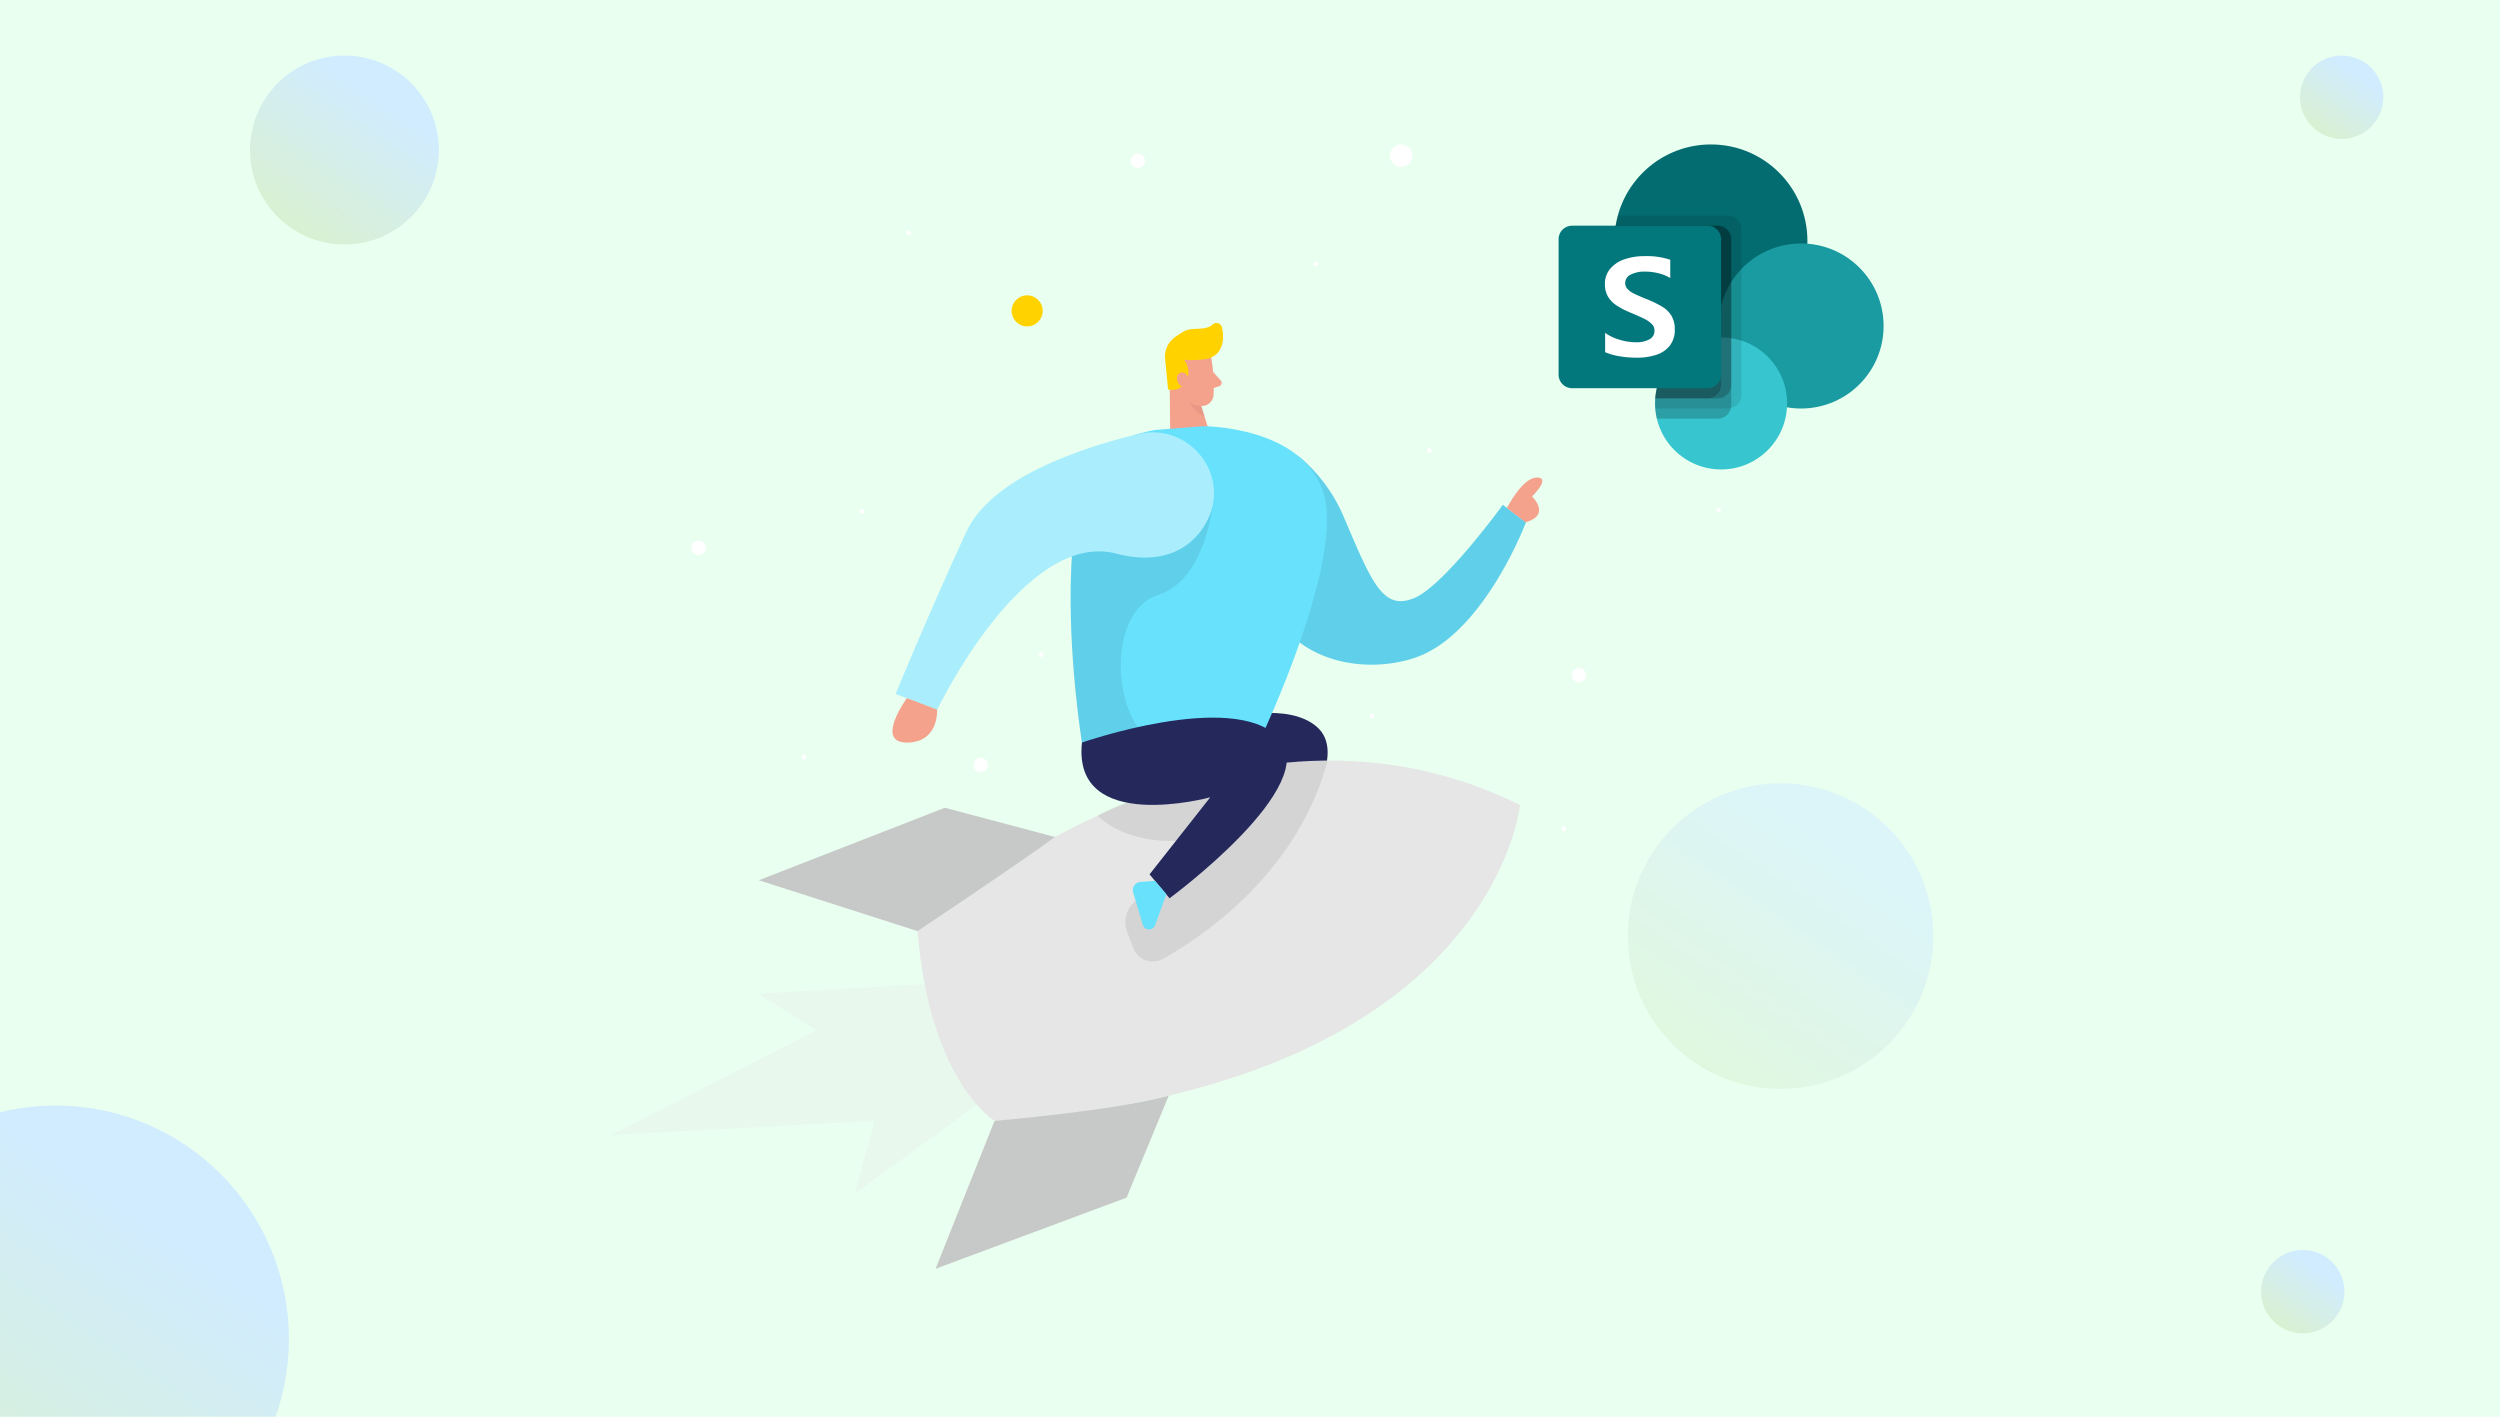 <?xml version="1.0" encoding="UTF-8"?> <svg xmlns="http://www.w3.org/2000/svg" xmlns:xlink="http://www.w3.org/1999/xlink" width="450" height="255" viewBox="0 0 450 255"><defs><linearGradient id="linear-gradient" x1="0.721" y1="0.248" x2="0.212" y2="1" gradientUnits="objectBoundingBox"><stop offset="0" stop-color="#d1ecff"></stop><stop offset="1" stop-color="#d9f1cd"></stop></linearGradient><clipPath id="clip-path"><rect id="Rectangle_32" data-name="Rectangle 32" width="450" height="255" transform="translate(221 610)" fill="#d3edf5"></rect></clipPath></defs><g id="_ROI_in_Migrating_to_SharePoint_Online_" data-name=" ROI in Migrating to SharePoint Online " transform="translate(-510 -930)"><g id="Group_4678" data-name="Group 4678" transform="translate(-372 707)"><rect id="Rectangle_31" data-name="Rectangle 31" width="450" height="255" transform="translate(882 223)" fill="#e9ffef"></rect><circle id="Ellipse_15" data-name="Ellipse 15" cx="7.5" cy="7.5" r="7.5" transform="translate(1296 233)" fill="url(#linear-gradient)"></circle><g id="Mask_Group_6" data-name="Mask Group 6" transform="translate(661 -387)" clip-path="url(#clip-path)"><circle id="Ellipse_16" data-name="Ellipse 16" cx="42" cy="42" r="42" transform="translate(189 809)" fill="url(#linear-gradient)"></circle></g><circle id="Ellipse_17" data-name="Ellipse 17" cx="17" cy="17" r="17" transform="translate(927 233)" fill="url(#linear-gradient)"></circle><circle id="Ellipse_18" data-name="Ellipse 18" cx="27.5" cy="27.5" r="27.5" transform="translate(1175 364)" opacity="0.541" fill="url(#linear-gradient)"></circle><circle id="Ellipse_19" data-name="Ellipse 19" cx="7.5" cy="7.5" r="7.5" transform="translate(1289 448)" fill="url(#linear-gradient)"></circle></g><g id="Group_4151" data-name="Group 4151" transform="translate(30.82 51.325)"><g id="Rocket_Boy_Two_Color" data-name="Rocket Boy_Two Color" transform="translate(512.97 867.495)"><path id="Path_15631" data-name="Path 15631" d="M202.9,154.86s10.752-3.052,15.953,1.526-1.833,14.576-1.833,14.576Z" transform="translate(-15.584 -14.353)" fill="#24285b"></path><path id="Path_15632" data-name="Path 15632" d="M139.1,194.369s54.084-49.647,108.44-22.74c0,0-4.709,50.752-94.575,56.856C152.965,228.484,141.319,221.547,139.1,194.369Z" transform="translate(-7.736 -15.555)" fill="#e6e6e6"></path><path id="Path_15633" data-name="Path 15633" d="M190.83,82.96l.132,13.769,7.542-.614-3.122-9.778Z" transform="translate(-14.099 -5.631)" fill="#f4a28c"></path><path id="Path_15634" data-name="Path 15634" d="M196.531,89.075A4.929,4.929,0,0,1,193.9,88.04a7.892,7.892,0,0,0,3.648,4.455Z" transform="translate(-14.477 -6.256)" fill="#ce8172" opacity="0.31"></path><path id="Path_15635" data-name="Path 15635" d="M208.866,104.323a4.771,4.771,0,0,1,7.761-2.859,28.941,28.941,0,0,1,7.8,10.857c4.99,11.752,6.963,16.435,12.374,14.356s16.119-16.856,16.119-16.856l4.166,3.122s-7.49,19.917-19.662,24.284C225.977,141.368,202.964,137.614,208.866,104.323Z" transform="translate(-16.2 -7.771)" fill="#68e1fd"></path><path id="Path_15636" data-name="Path 15636" d="M208.866,104.323a4.771,4.771,0,0,1,7.761-2.859,28.941,28.941,0,0,1,7.8,10.857c4.99,11.752,6.963,16.435,12.374,14.356s16.119-16.856,16.119-16.856l4.166,3.122s-7.49,19.917-19.662,24.284C225.977,141.368,202.964,137.614,208.866,104.323Z" transform="translate(-16.2 -7.771)" opacity="0.08"></path><path id="Path_15637" data-name="Path 15637" d="M198.257,80.486a26.2,26.2,0,0,1,.421,6.963A2.1,2.1,0,0,1,196.3,89.2a4.631,4.631,0,0,1-3.99-3.087l-1.64-3.508a3.789,3.789,0,0,1,1.2-4.192C194.029,76.5,197.888,77.943,198.257,80.486Z" transform="translate(-14.054 -4.964)" fill="#f4a28c"></path><path id="Path_15638" data-name="Path 15638" d="M197.178,80.319a17,17,0,0,1-3.868.132,3.508,3.508,0,0,1,.421,3.815,2.824,2.824,0,0,1-3.28,1.508l-.526-5.367a4.315,4.315,0,0,1,1.754-4.034,15.788,15.788,0,0,1,1.693-1.07c1.465-.789,3.832,0,5.1-1.21a1.009,1.009,0,0,1,1.658.482c.421,1.614.412,4.21-1.684,5.35a4.078,4.078,0,0,1-1.263.395Z" transform="translate(-13.984 -4.508)" fill="#ffd200"></path><path id="Path_15639" data-name="Path 15639" d="M194.463,85.347s-.2-1.6-1.394-1.351-.877,2.578.754,2.631Z" transform="translate(-14.286 -5.755)" fill="#f4a28c"></path><path id="Path_15640" data-name="Path 15640" d="M199.707,83.89l1.342,1.482a.675.675,0,0,1-.307,1.1l-1.552.474Z" transform="translate(-15.127 -5.746)" fill="#f4a28c"></path><path id="Path_15641" data-name="Path 15641" d="M185.639,95.693,194.47,95s18.268,0,21.679,12.427-11.208,43.341-11.208,43.341l-32.379,1.21s-2.631-16.549-1.929-31.405S171.931,98.341,185.639,95.693Z" transform="translate(-11.6 -7.112)" fill="#68e1fd"></path><path id="Path_15642" data-name="Path 15642" d="M196.01,111.4s-1.351,13.155-9.778,15.786-8.77,19.706-1.666,26.126l-12,.447a165.215,165.215,0,0,1-1.824-33.519C171.823,103.23,196.01,111.4,196.01,111.4Z" transform="translate(-11.605 -8.888)" opacity="0.08"></path><path id="Path_15643" data-name="Path 15643" d="M190.89,111.758c3.868-8.27-3.754-17.321-12.629-15.163-10.831,2.631-26.494,7.989-30.932,17.654-7.016,15.225-12.69,29.107-12.69,29.107l7.437,2.815s15.558-32.5,32.317-28.064C182.892,120.335,188.452,116.994,190.89,111.758Z" transform="translate(-7.187 -7.269)" fill="#68e1fd"></path><path id="Path_15644" data-name="Path 15644" d="M176.1,173.544s5.262,6.139,18.171,4.183l-11.717,11.489a4.92,4.92,0,0,0-1.166,5.262l1.07,2.859a3.78,3.78,0,0,0,5.4,1.982c7.639-4.3,24.249-15.681,29.6-35.659,0,0-4.753.079-8.077.36S182.055,169.764,176.1,173.544Z" transform="translate(-12.287 -15.558)" opacity="0.08"></path><path id="Path_15645" data-name="Path 15645" d="M190.89,111.758c3.868-8.27-3.754-17.321-12.629-15.163-10.831,2.631-26.494,7.989-30.932,17.654-7.016,15.225-12.69,29.107-12.69,29.107l7.437,2.815s15.558-32.5,32.317-28.064C182.892,120.335,188.452,116.994,190.89,111.758Z" transform="translate(-7.187 -7.269)" fill="#fff" opacity="0.44"></path><path id="Path_15646" data-name="Path 15646" d="M172.837,159.311s27.011-9.419,35.334-.956-19.566,28.985-19.566,28.985l-3.6-4.3,10.927-13.874S171.066,175.948,172.837,159.311Z" transform="translate(-11.875 -14.471)" fill="#24285b"></path><path id="Path_15647" data-name="Path 15647" d="M159.824,178.582l-19.811-5.262L106.52,186.37l28.572,9.156S153.834,183.037,159.824,178.582Z" transform="translate(-3.728 -16.746)" fill="#c7c9c9"></path><path id="Path_15648" data-name="Path 15648" d="M184.782,232.4l-7.6,18.373-34.378,12.8,10.612-26.626S174.679,235.171,184.782,232.4Z" transform="translate(-8.191 -24.013)" fill="#c7c9c9"></path><path id="Path_15649" data-name="Path 15649" d="M187.28,188.32l-2.631.2a1.482,1.482,0,0,0-1.3,1.9l1.754,5.832a1.158,1.158,0,0,0,2.193.061l2.035-5.586Z" transform="translate(-13.171 -18.591)" fill="#68e1fd"></path><path id="Path_15650" data-name="Path 15650" d="M260.07,111.039s2.771-5.5,5.4-5.5-.877,3.412-.877,3.412,3.508,3.3-1.14,4.657Z" transform="translate(-22.616 -8.409)" fill="#f4a28c"></path><path id="Path_15651" data-name="Path 15651" d="M136.547,150.82s-5.823,8.007,0,8,5.446-5.937,5.446-5.937Z" transform="translate(-7.103 -13.978)" fill="#f4a28c"></path><path id="Path_15652" data-name="Path 15652" d="M132.636,209.5,102.7,211.254l10.471,6.577L76.21,236.678l47.428-2.552-3.6,13.155,22-16.075S133.644,216.218,132.636,209.5Z" transform="translate(0 -21.196)" fill="#e6e6e6" opacity="0.3"></path><circle id="Ellipse_78" data-name="Ellipse 78" cx="2.798" cy="2.798" r="2.798" transform="translate(148.299 64.341)" fill="#ffd200"></circle><circle id="Ellipse_79" data-name="Ellipse 79" cx="2.026" cy="2.026" r="2.026" transform="translate(216.398 37.18)" fill="#fff"></circle><circle id="Ellipse_80" data-name="Ellipse 80" cx="1.298" cy="1.298" r="1.298" transform="translate(249.118 131.404)" fill="#fff"></circle><circle id="Ellipse_81" data-name="Ellipse 81" cx="1.298" cy="1.298" r="1.298" transform="translate(90.663 108.48)" fill="#fff"></circle><circle id="Ellipse_82" data-name="Ellipse 82" cx="1.298" cy="1.298" r="1.298" transform="translate(169.715 38.829)" fill="#fff"></circle><circle id="Ellipse_83" data-name="Ellipse 83" cx="1.298" cy="1.298" r="1.298" transform="translate(141.441 147.576)" fill="#fff"></circle><circle id="Ellipse_84" data-name="Ellipse 84" cx="0.421" cy="0.421" r="0.421" transform="translate(110.518 147.041)" fill="#fff"></circle><circle id="Ellipse_85" data-name="Ellipse 85" cx="0.421" cy="0.421" r="0.421" transform="translate(129.321 52.694)" fill="#fff"></circle><circle id="Ellipse_86" data-name="Ellipse 86" cx="0.421" cy="0.421" r="0.421" transform="translate(202.585 58.307)" fill="#fff"></circle><circle id="Ellipse_87" data-name="Ellipse 87" cx="0.421" cy="0.421" r="0.421" transform="translate(153.21 128.589)" fill="#fff"></circle><circle id="Ellipse_88" data-name="Ellipse 88" cx="0.421" cy="0.421" r="0.421" transform="translate(223.071 91.852)" fill="#fff"></circle><circle id="Ellipse_89" data-name="Ellipse 89" cx="0.421" cy="0.421" r="0.421" transform="translate(120.902 102.805)" fill="#fff"></circle><circle id="Ellipse_90" data-name="Ellipse 90" cx="0.421" cy="0.421" r="0.421" transform="translate(275.165 102.516)" fill="#fff"></circle><circle id="Ellipse_91" data-name="Ellipse 91" cx="0.421" cy="0.421" r="0.421" transform="translate(265.913 50.537)" fill="#fff"></circle><circle id="Ellipse_92" data-name="Ellipse 92" cx="0.421" cy="0.421" r="0.421" transform="translate(247.25 159.942)" fill="#fff"></circle><circle id="Ellipse_93" data-name="Ellipse 93" cx="0.421" cy="0.421" r="0.421" transform="translate(212.767 139.639)" fill="#fff"></circle></g><g id="STYLE_COLOR" data-name="STYLE = COLOR" transform="translate(759.727 904.675)"><circle id="Ellipse_40" data-name="Ellipse 40" cx="17.367" cy="17.367" r="17.367" transform="translate(10.055)" fill="#036c70"></circle><circle id="Ellipse_41" data-name="Ellipse 41" cx="14.854" cy="14.854" r="14.854" transform="translate(28.793 17.824)" fill="#1a9ba1"></circle><circle id="Ellipse_42" data-name="Ellipse 42" cx="11.883" cy="11.883" r="11.883" transform="translate(17.367 34.734)" fill="#37c6d0"></circle><path id="Path_15559" data-name="Path 15559" d="M25.915,7H6.109A17.378,17.378,0,0,0,22.867,28.938c.506,0,1.007-.024,1.5-.066l.009.069A11.883,11.883,0,0,0,12.813,40.82q0,.461.035.914H25.915A2.444,2.444,0,0,0,28.352,39.3V9.437A2.444,2.444,0,0,0,25.915,7Z" transform="translate(4.555 5.797)" opacity="0.1"></path><path id="Path_15560" data-name="Path 15560" d="M24.088,8H5.715A17.376,17.376,0,0,0,22.868,28.109c.506,0,1.007-.024,1.5-.066l.009.069a11.892,11.892,0,0,0-11.25,14.621H24.088A2.444,2.444,0,0,0,26.525,40.3V10.437A2.444,2.444,0,0,0,24.088,8Z" transform="translate(4.554 6.625)" opacity="0.2"></path><path id="Path_15561" data-name="Path 15561" d="M24.088,8H5.715A17.376,17.376,0,0,0,22.868,28.109c.506,0,1.007-.024,1.5-.066l.009.069A11.883,11.883,0,0,0,12.847,39.078H24.088a2.444,2.444,0,0,0,2.437-2.437v-26.2A2.444,2.444,0,0,0,24.088,8Z" transform="translate(4.554 6.625)" opacity="0.2"></path><path id="Path_15562" data-name="Path 15562" d="M22.26,8H5.715A17.376,17.376,0,0,0,22.868,28.109c.506,0,1.007-.024,1.5-.066l.009.069A11.883,11.883,0,0,0,12.847,39.078H22.26A2.444,2.444,0,0,0,24.7,36.641v-26.2A2.444,2.444,0,0,0,22.26,8Z" transform="translate(4.554 6.625)" opacity="0.2"></path><path id="Back_Plate" data-name="Back Plate" d="M2.437,8H26.813a2.437,2.437,0,0,1,2.437,2.437V34.813a2.437,2.437,0,0,1-2.437,2.437H2.437A2.437,2.437,0,0,1,0,34.813V10.437A2.437,2.437,0,0,1,2.437,8Z" transform="translate(0 6.625)" fill="#03787c"></path><path id="Path_15563" data-name="Path 15563" d="M6.589,19.825a4.835,4.835,0,0,1-1.5-1.59,4.316,4.316,0,0,1-.525-2.175,4.186,4.186,0,0,1,.974-2.817,5.744,5.744,0,0,1,2.589-1.689A10.936,10.936,0,0,1,11.662,11a13.444,13.444,0,0,1,4.66.653v3.291a7.287,7.287,0,0,0-2.108-.861,10.23,10.23,0,0,0-2.466-.3,5.349,5.349,0,0,0-2.534.536,1.664,1.664,0,0,0-1,1.523,1.543,1.543,0,0,0,.426,1.079,3.879,3.879,0,0,0,1.146.819q.72.358,2.15.951a2.253,2.253,0,0,1,.309.122,17.727,17.727,0,0,1,2.711,1.338,4.852,4.852,0,0,1,1.6,1.614,4.676,4.676,0,0,1,.58,2.435,4.534,4.534,0,0,1-.912,2.934,5.1,5.1,0,0,1-2.441,1.638,11.059,11.059,0,0,1-3.477.506,18.332,18.332,0,0,1-3.148-.26A10.808,10.808,0,0,1,4.6,28.287V24.81a8.227,8.227,0,0,0,2.589,1.234,10.079,10.079,0,0,0,2.848.457,4.9,4.9,0,0,0,2.583-.548,1.731,1.731,0,0,0,.868-1.548A1.653,1.653,0,0,0,13,23.22a4.943,4.943,0,0,0-1.344-.936q-.857-.431-2.534-1.133a14.369,14.369,0,0,1-2.534-1.325Z" transform="translate(3.776 9.105)" fill="#fff"></path><path id="Path_15564" data-name="Path 15564" d="M0,0H58.5V58.5H0Z" fill="none"></path></g></g></g></svg> 